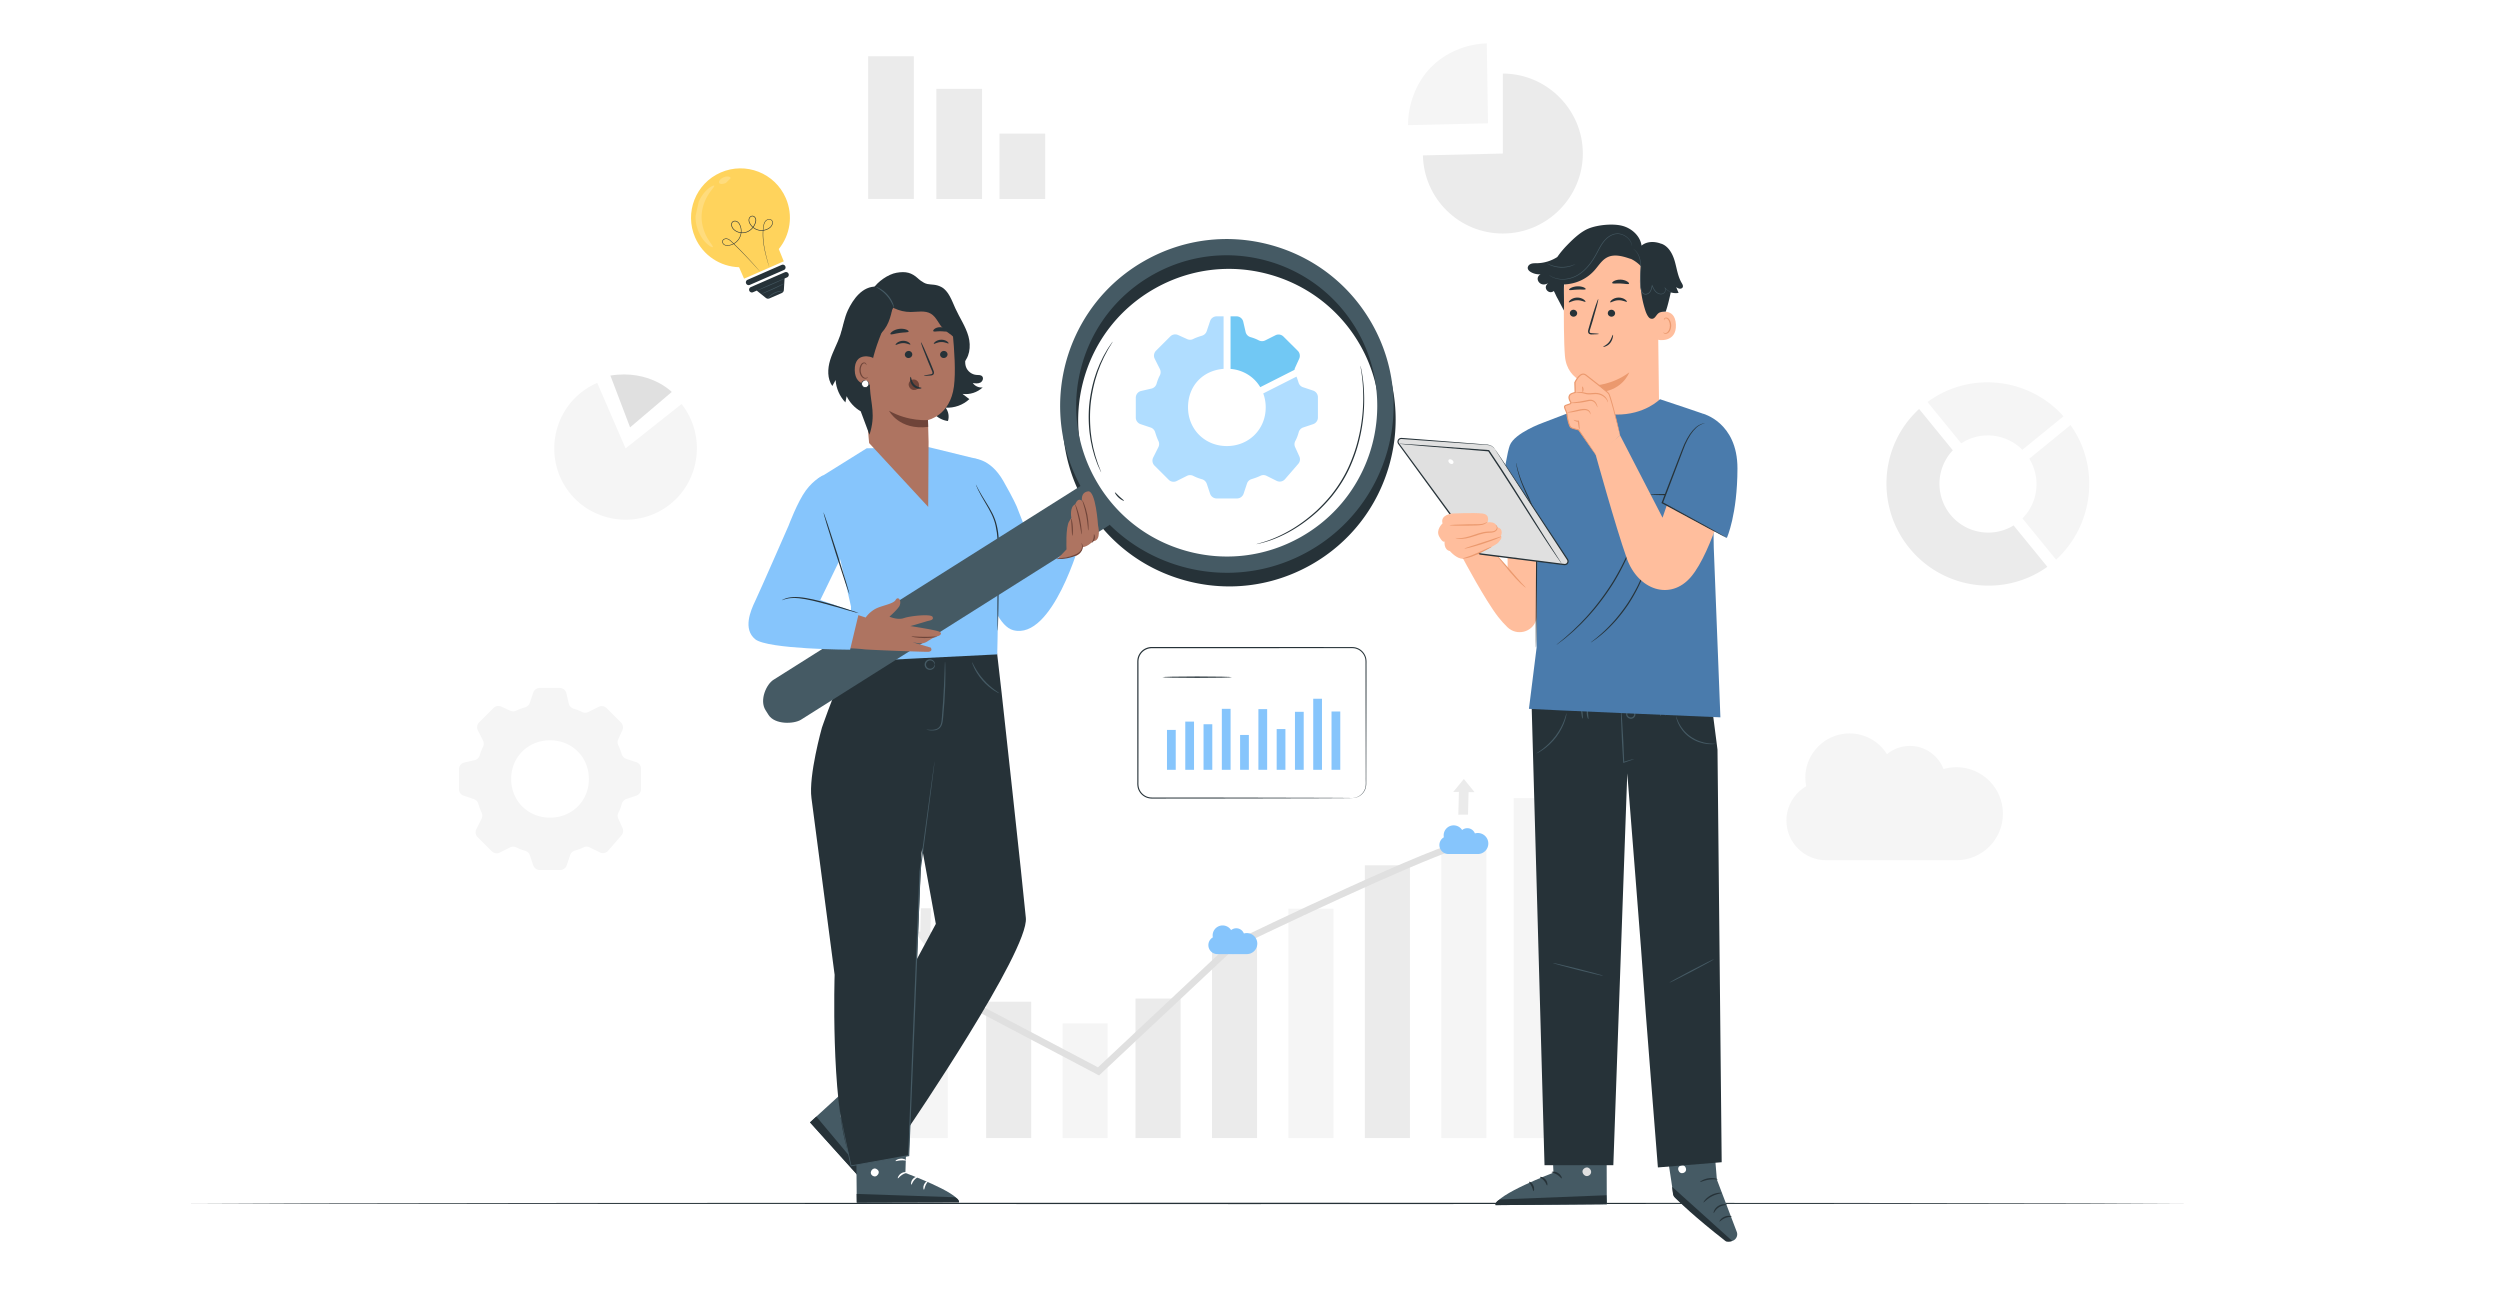 <svg xmlns="http://www.w3.org/2000/svg" viewBox="0 0 1200 628">
	<path fill="#fff" d="M-123.49-3.89h1453.26v635.78H-123.49z"/>
	<path fill="#ebebeb" d="M823.54 546.27h-21.63v-49.85h21.63zm-146.77 0h-21.63V415.34h21.63zm-73.39 0h-21.63v-92.49h21.63z"/>
	<path fill="#f5f5f5" d="M713.47 546.27h-21.63V405.24h21.63zm34.74 0h-21.63v-163.2h21.63zm-108.14 0h-21.63V436.2h21.63z"/>
	<path fill="#ebebeb" d="M494.98 546.27h-21.63v-65.46h21.63z"/>
	<path fill="#f5f5f5" d="M531.67 546.27h-21.63v-55.03h21.63zm-76.75 0h-21.63v-74.74h21.63z"/>
	<path fill="#ebebeb" d="M566.68 546.27h-21.63v-66.96h21.63zm133.31-155.21.29-10.95-2.74.04 5.11-6.24 5.11 6.3-2.84.02-.28 10.8z"/>
	<path fill="#e0e0e0" d="M591.07 452.33c10.35-5 99.42-47.86 113.36-49.28v3.2c-10.01 1.06-71.53 29.44-111.75 48.86l-65.14 61.1-1.01-.53c-27.56-14.54-79.52-41.94-83.13-43.77-4.17-.35 3.75-.46-32.76-.43v-3.2c95.2-.01 33.48.44 33.89.62 1.18.52 70.41 37.05 82.49 43.42l63.65-59.71z"/>
	<path fill="#e0e0e0" d="M586.2 452.41a5.56 5.56 0 0 0 11.12 0 5.56 5.56 0 0 0-11.12 0M438.32 469a5.56 5.56 0 0 0 11.12 0 5.56 5.56 0 0 0-11.12 0"/>
	<path fill="#e0e0e0" d="M433.77 469.21c0-5.57 4.53-10.1 10.1-10.1s10.1 4.53 10.1 10.1-4.53 10.1-10.1 10.1-10.1-4.53-10.1-10.1m.81 0c0 5.12 4.17 9.29 9.29 9.29s9.29-4.17 9.29-9.29-4.17-9.29-9.29-9.29-9.29 4.17-9.29 9.29"/>
	<path fill="#ebebeb" d="m446.87 435.95-.29 11.38 2.84-.04-5.31 6.49-5.31-6.55 2.94-.02.3-11.23zM416.71 27.02h21.93V95.5h-21.93zm32.74 15.65h21.93v52.84h-21.93zm30.31 21.46h21.93v31.38h-21.93zm241.61 9.57V35.31c21.06 0 38.39 17.33 38.39 38.39s-17.33 38.39-38.39 38.39-37.9-16.78-38.38-37.5z"/>
	<path fill="#f5f5f5" d="m714.24 59.2-38.39.87c0-10 3.9-20.48 10.88-27.64 6.97-7.16 16.92-11.33 26.92-11.6l.6 38.38ZM300.28 215.23l26.87-21.3c11.69 14.74 9.17 36.49-5.57 48.17-14.74 11.69-36.49 9.17-48.17-5.57-11.69-14.74-9.17-36.49 5.57-48.17 2.35-1.86 4.93-3.41 7.68-4.6z"/>
	<path fill="#e0e0e0" d="m292.99 180.27 9.45 24.86 20-16.99s-10.59-10.91-29.45-7.87"/>
	<path fill="#f5f5f5" d="M993.85 204.03c14.3 19.97 11.25 47.97-6.93 64.61l-16.15-19.81c7.63-7.63 8.92-19.55 3.3-28.67l19.78-16.14Z"/>
	<path fill="#ebebeb" d="m921.16 196.29 16.19 19.85s-.09.08-.12.14c-.07.06-.13.12-.17.18-.22.23-.44.47-.64.72-.04.03-.06.06-.08.11-.23.27-.45.54-.66.82-.24.3-.45.6-.66.91-.22.31-.43.62-.61.94-.16.25-.31.5-.45.76-.11.19-.22.4-.32.6-.14.24-.26.5-.38.75-.13.28-.26.55-.38.83q-.18.405-.33.81c-.09.23-.18.47-.26.7-.35.97-.63 1.96-.84 2.98-.05.25-.11.5-.15.77-.06.32-.12.65-.16.98-.05.32-.08.65-.1.96-.03.25-.05.51-.06.77-.02.23-.03.47-.03.71-.02.31-.01.63 0 .94 0 .68.04 1.35.11 2.02q.045.51.12 1.02c.02.19.05.39.09.58.03.24.08.5.14.74.28 1.41.7 2.81 1.25 4.16.13.35.29.7.45 1.05.19.42.39.82.61 1.22.15.28.32.57.48.85.08.13.14.26.23.38.3.5.64.99.99 1.47.32.45.66.88 1.02 1.31 7.55 8.96 20.43 10.85 30.09 4.88l16.2 19.86c-20.42 14.65-49.17 11.26-65.71-8.37a49 49 0 0 1-7.17-11.35c-.22-.46-.42-.93-.62-1.41-.19-.47-.38-.96-.57-1.43-.24-.64-.47-1.29-.68-1.95a49 49 0 0 1-1.8-7.29c-.06-.33-.11-.66-.16-.98-.9-6.15-.63-12.43.79-18.46.09-.37.18-.75.28-1.12.09-.37.19-.73.29-1.08.07-.22.12-.44.2-.66a48.5 48.5 0 0 1 5.64-12.24c.41-.64.83-1.26 1.28-1.88.45-.64.91-1.26 1.4-1.86.16-.2.31-.41.49-.6.35-.44.72-.87 1.09-1.3a53 53 0 0 1 3.34-3.45c.06-.06.14-.13.21-.2.05-.04.09-.08.13-.12Z"/>
	<path fill="#f5f5f5" d="m990.47 199.81-19.73 16.09c-7.83-7.9-20.18-9.16-29.36-3.1l-16.18-19.84c20.06-14.82 48.44-11.95 65.27 6.85"/>
	<path fill="#263238" d="M1051.07 577.64c0 .18-307.69.33-453.33.33s-509.48-.15-509.48-.33 363.78-.33 509.48-.33 453.33.15 453.33.33"/>
	<path fill="#ffd35c" d="M377.17 95.05c-5.24-12.01-19.23-17.5-31.24-12.25-12.01 5.24-17.5 19.23-12.25 31.24 3.8 8.7 12.18 13.97 21.07 14.23 1.13 2.58 2.4 5.49 2.4 5.49l19.06-8.32s-1.23-3.13-2.39-5.9c5.43-6.67 7.03-16.06 3.35-24.49"/>
	<path fill="#263238" d="M369.27 128.35s-.04-.09-.1-.28c-.06-.2-.14-.47-.25-.82-.22-.73-.54-1.8-.92-3.18-.38-1.39-.82-3.1-1.2-5.11-.37-2.01-.7-4.33-.67-6.91.02-1.29.1-2.64.37-4.04.15-.69.4-1.41.9-1.98.5-.58 1.29-.92 2.09-.83.4.05.8.24 1.06.56.27.31.42.74.4 1.16-.04.84-.47 1.59-1.05 2.18-1.22 1.13-2.93 1.73-4.66 1.65-1.74-.07-3.47-.91-4.65-2.29-.58-.69-1.09-1.5-1.22-2.45-.16-.93.33-2.05 1.32-2.37.49-.17 1.05-.04 1.44.28.4.31.66.77.76 1.26.19 1-.17 1.96-.59 2.83-.88 1.73-2.47 3.18-4.43 3.68-1.95.5-4.11.01-5.57-1.3-.75-.63-1.27-1.57-1.3-2.57-.01-.49.15-1.03.53-1.38.37-.36.9-.5 1.39-.46s.97.24 1.33.55c.37.31.66.7.88 1.11.43.83.68 1.73.75 2.63.16 1.81-.39 3.63-1.47 4.99a7.2 7.2 0 0 1-4.23 2.58c-.79.16-1.66.19-2.41-.18-.73-.36-1.26-1.21-1.04-2.04.12-.4.42-.72.77-.9s.74-.27 1.13-.25c.78.04 1.44.46 1.98.91 1.06.94 2 1.9 2.92 2.8 3.65 3.62 6.46 6.7 8.38 8.84.96 1.07 1.69 1.92 2.19 2.49.24.28.42.5.56.66.12.15.18.23.18.23s-.07-.07-.2-.21c-.14-.15-.33-.36-.58-.64-.52-.57-1.27-1.39-2.23-2.45-1.94-2.12-4.78-5.17-8.44-8.77-.92-.89-1.88-1.85-2.92-2.77-.53-.43-1.15-.82-1.85-.85-.68-.03-1.45.31-1.65.99-.19.67.27 1.44.92 1.75.67.33 1.48.31 2.25.15 1.55-.3 3.04-1.19 4.07-2.5 1.04-1.3 1.56-3.06 1.41-4.8a6.4 6.4 0 0 0-.73-2.52c-.4-.77-1.1-1.46-1.99-1.51-.43-.03-.87.08-1.17.38-.31.29-.45.73-.44 1.17.03.89.5 1.76 1.2 2.36 1.39 1.24 3.46 1.71 5.31 1.23 1.86-.48 3.4-1.87 4.24-3.53.4-.83.73-1.76.56-2.64-.08-.43-.32-.83-.66-1.1-.33-.27-.78-.37-1.18-.24s-.73.44-.93.82c-.2.37-.25.82-.19 1.24.12.86.6 1.65 1.15 2.31 1.13 1.32 2.79 2.13 4.46 2.2 1.66.08 3.32-.51 4.47-1.57.55-.54.95-1.27.98-2.01.05-.74-.53-1.41-1.24-1.47-.71-.08-1.44.23-1.89.75-.47.53-.71 1.21-.86 1.88-.27 1.36-.36 2.71-.38 3.99-.04 2.56.27 4.88.62 6.88.37 2.01.79 3.71 1.15 5.11.37 1.38.66 2.45.86 3.2.1.36.17.63.23.83.05.19.07.29.07.29Zm7 1.25-16.37 7.15c-.68.3-1.47-.01-1.76-.69-.3-.68.01-1.47.69-1.76l16.37-7.15c.68-.3 1.47.01 1.76.69.3.68-.01 1.47-.69 1.76m.47 1.07-16.37 7.15c-.68.3-.99 1.09-.69 1.76.3.68 1.09.99 1.76.69l1.8-.78 4.36 3.5c.5.4 1.18.49 1.77.23l5.85-2.55c.59-.26.99-.83 1.03-1.47l.34-5.53 1.22-.53c.68-.3.99-1.09.69-1.76-.3-.68-1.09-.99-1.76-.69Z"/>
	<path fill="#fff" d="M335.4 96.79c.87-1.99 1.99-3.61 3.09-4.8s2.14-2 2.93-2.44 1.29-.57 1.4-.41c.27.35-1.13 1.66-2.7 4.11-1.58 2.42-3.24 6.17-3.35 10.49-.09 4.32 1.4 8.15 2.86 10.63 1.46 2.52 2.79 3.89 2.51 4.23-.12.15-.62 0-1.38-.48-.77-.48-1.77-1.32-2.81-2.57-1.04-1.24-2.09-2.91-2.87-4.93a18.5 18.5 0 0 1-1.22-6.95m14.6-15.87c-1.38.59-2.76.74-3.22.07-.22-.33-.13-.83.23-1.35s1.01-1.05 1.84-1.4 1.66-.46 2.28-.37c.63.09 1.05.37 1.14.76" opacity=".2"/>
	<path fill="#455a64" d="M376.12 139.72s-.5.04-1.28.14-1.84.35-2.93.86a10 10 0 0 0-2.53 1.71c-.58.54-.88.92-.92.89-.03-.02.22-.45.78-1.04.55-.59 1.43-1.3 2.55-1.83s2.23-.75 3.03-.8c.81-.05 1.3.03 1.3.06Zm.53-6.02c.03.07-2.9 1.43-6.55 3.02s-6.63 2.83-6.67 2.75c-.03-.07 2.9-1.43 6.55-3.02s6.63-2.83 6.67-2.75m-.17 2.39s-.57.37-1.54.87-2.33 1.16-3.84 1.85c-1.52.69-2.91 1.27-3.92 1.67s-1.65.62-1.67.59c-.02-.04.59-.33 1.59-.78 1.07-.48 2.41-1.09 3.88-1.75 1.47-.67 2.8-1.28 3.87-1.77.99-.45 1.61-.72 1.63-.68"/>
	<path fill="#fff" d="M552.83 310.85h96.19c3.68 0 6.66 2.99 6.66 6.66v58.89c0 3.68-2.99 6.66-6.66 6.66h-96.19c-3.68 0-6.66-2.99-6.66-6.66v-58.89c0-3.68 2.99-6.66 6.66-6.66"/>
	<path fill="#263238" d="M649.02 383.07s.31-.01.9-.1a6.3 6.3 0 0 0 2.47-.9c.99-.59 2.09-1.64 2.72-3.21.7-1.58.4-3.61.45-5.82-.02-8.92-.05-21.81-.09-37.72 0-3.98-.01-8.15-.02-12.5v-3.29c-.03-1.11.07-2.24-.13-3.3-.44-2.13-2.04-4.06-4.2-4.77-1.07-.41-2.22-.35-3.42-.35h-10.97c-4.99 0-10.12 0-15.38.01-21.06 0-44.21.01-68.5.02-1.45.01-2.89.51-4.02 1.42-1.12.91-1.92 2.2-2.22 3.61-.15.7-.15 1.41-.14 2.17v24.17c0 11.46-.01 22.51-.02 33.04-.04 1.32.08 2.56.67 3.69a6.4 6.4 0 0 0 2.5 2.68c1.07.63 2.29.91 3.53.88h3.77c4.99 0 9.83 0 14.51.01 9.36.01 18.08.03 26.05.04 15.91.04 28.8.07 37.72.09 4.44.02 7.89.04 10.25.06q1.74.015 2.67.03c.6 0 .91.03.91.03s-.31.02-.91.03c-.62 0-1.51.02-2.67.03-2.36.01-5.81.03-10.25.06-8.92.02-21.8.05-37.72.09-7.96.01-16.69.02-26.05.04-4.68 0-9.52 0-14.51.01h-3.77c-1.29.04-2.65-.26-3.79-.94a6.9 6.9 0 0 1-2.72-2.9c-.64-1.19-.78-2.64-.73-3.93 0-10.53-.01-21.58-.02-33.04v-24.17c0-.73 0-1.53.16-2.3.33-1.54 1.2-2.94 2.42-3.94s2.8-1.54 4.39-1.55c24.3 0 47.44.02 68.5.02 5.26 0 10.4 0 15.38.01h10.97c1.16 0 2.43-.06 3.58.39 2.32.77 4.04 2.85 4.5 5.14.22 1.17.11 2.29.13 3.4v3.29c0 4.35-.01 8.52-.02 12.5-.04 15.91-.07 28.8-.09 37.72 0 1.11 0 2.16-.01 3.15 0 1-.17 1.94-.5 2.74-.67 1.61-1.81 2.67-2.82 3.25-1.02.6-1.93.79-2.53.85-.6.07-.91.04-.91.04Z"/>
	<path fill="#86c5fc" d="M595.25 352.78h4.2v16.72h-4.2zm-35.1-2.42h4.2v19.15h-4.2zm8.78-3.99h4.2v23.14h-4.2zm8.77 1.27h4.2v21.87h-4.2zm8.78-7.4h4.2v29.27h-4.2zm17.55.14h4.2v29.12h-4.2zm8.77 9.57h4.2v19.56h-4.2zm8.78-8.28h4.2v27.84h-4.2zm8.77-6.27h4.2v34.11h-4.2zm8.78 6.12h4.2v27.98h-4.2z"/>
	<path fill="#263238" d="M591.31 325.04c0 .18-7.46.33-16.66.33s-16.66-.15-16.66-.33 7.46-.33 16.66-.33 16.66.15 16.66.33"/>
	<path fill="#f5f5f5" d="M961.4 390.59c0 12.33-9.99 22.32-22.32 22.32h-62.54c-10.52 0-19.06-8.53-19.06-19.06 0-7.02 3.82-13.14 9.48-16.45-.26-1.33-.41-2.71-.41-4.12 0-5.07 1.77-9.72 4.74-13.37.93-1.15 1.99-2.21 3.14-3.15 3.65-2.95 8.3-4.72 13.36-4.72 7.58 0 14.21 3.98 17.97 9.96 2.99-2.47 6.82-3.96 11-3.96 7.37 0 13.63 4.62 16.12 11.1 1.97-.57 4.05-.89 6.2-.89 12.33 0 22.32 9.99 22.32 22.32Z"/>
	<path fill="#86c5fc" d="M603.5 452.93c0 2.79-2.26 5.04-5.04 5.04h-14.13a4.31 4.31 0 0 1-4.31-4.31c0-1.59.86-2.97 2.14-3.72q-.09-.45-.09-.93c0-1.14.4-2.2 1.07-3.02.21-.26.45-.5.71-.71a4.794 4.794 0 0 1 7.08 1.18c.68-.56 1.54-.89 2.49-.89 1.66 0 3.08 1.04 3.64 2.51a5.038 5.038 0 0 1 6.44 4.84Zm110.89-48.04c0 2.79-2.26 5.04-5.04 5.04h-14.13a4.31 4.31 0 0 1-4.31-4.31c0-1.59.86-2.97 2.14-3.72q-.09-.45-.09-.93c0-1.14.4-2.2 1.07-3.02.21-.26.45-.5.71-.71a4.794 4.794 0 0 1 7.08 1.18c.68-.56 1.54-.89 2.49-.89 1.66 0 3.08 1.04 3.64 2.51a5.038 5.038 0 0 1 6.44 4.84Z"/>
	<path fill="#f5f5f5" d="m305.43 365.85-4.86-1.62a3.27 3.27 0 0 1-2.12-2.16c-.46-1.41-.96-2.97-1.66-4.36-.44-.89-.46-1.93-.04-2.84l1.99-4.36a3.37 3.37 0 0 0-.69-3.74l-6.87-6.85c-1.02-1.02-2.55-1.29-3.84-.64l-4.96 2.49c-.98.48-2.12.46-3.07-.04-1.25-.66-2.53-1.14-3.99-1.56a3.38 3.38 0 0 1-2.31-2.45l-1.14-4.94c-.35-1.52-1.7-2.57-3.26-2.57h-9.49c-1.45 0-2.72.91-3.18 2.28l-1.62 4.84a3.34 3.34 0 0 1-2.16 2.14c-1.41.44-2.97.93-4.36 1.64-.89.46-1.93.46-2.84.04l-4.36-1.97a3.345 3.345 0 0 0-3.74.66l-6.87 6.87c-1 1.02-1.27 2.57-.62 3.84l2.49 4.96c.48.98.46 2.12-.04 3.07-.66 1.25-1.14 2.53-1.56 3.99a3.35 3.35 0 0 1-2.45 2.3l-4.94 1.14c-1.52.35-2.57 1.7-2.57 3.26v9.51c0 1.43.91 2.7 2.28 3.16l4.84 1.62c1.02.33 1.81 1.14 2.14 2.16.44 1.39.91 2.91 1.6 4.3.46.93.46 2.01 0 2.95l-2.51 5a3.36 3.36 0 0 0 .62 3.86l6.81 6.79a3.3 3.3 0 0 0 3.84.62l4.96-2.49a3.33 3.33 0 0 1 3.07.06c1.29.66 2.64 1.16 4.17 1.6 1.06.31 1.89 1.14 2.24 2.18l1.58 4.73a3.35 3.35 0 0 0 3.18 2.28h9.74c1.45 0 2.72-.93 3.18-2.28l1.62-4.86a3.27 3.27 0 0 1 2.16-2.12c1.39-.44 2.91-.93 4.3-1.62.93-.46 2.01-.46 2.95.02l4.84 2.41c1.37.69 3.01.35 4.01-.81l6.37-7.35c.85-.98 1.06-2.37.52-3.55l-2.04-4.49c-.44-.93-.39-2.03.1-2.95.71-1.31 1.2-2.68 1.64-4.26a3.35 3.35 0 0 1 2.18-2.24l4.73-1.58a3.35 3.35 0 0 0 2.28-3.16V369c0-1.43-.93-2.72-2.28-3.18Zm-41.42 26.62c-10.59 0-18.65-8.06-18.65-18.56s8.06-18.56 18.65-18.56 18.65 8.04 18.65 18.56-8.08 18.56-18.65 18.56"/>
	<path fill="#b0ddff" d="m630.32 187.49-4.86-1.62a3.28 3.28 0 0 1-2.12-2.15c-.31-.95-.63-1.96-1.03-2.94l-15.96 8.07c.77 2.06 1.19 4.32 1.19 6.7 0 10.51-8.08 18.56-18.65 18.56s-18.64-8.05-18.64-18.56 7.26-17.75 17.07-18.5v-25.21h-3.31c-1.45 0-2.72.92-3.17 2.29l-1.62 4.83a3.39 3.39 0 0 1-2.16 2.14c-1.42.44-2.97.94-4.36 1.64-.9.46-1.94.46-2.85.04l-4.36-1.97a3.33 3.33 0 0 0-3.74.67l-6.87 6.87c-1 1.02-1.27 2.57-.62 3.84l2.49 4.96c.48.98.46 2.12-.04 3.08-.67 1.24-1.15 2.53-1.56 3.98a3.35 3.35 0 0 1-2.45 2.31l-4.94 1.14a3.33 3.33 0 0 0-2.58 3.26v9.51c0 1.43.92 2.7 2.29 3.16l4.83 1.62c1.02.33 1.81 1.14 2.14 2.16.44 1.39.92 2.9 1.6 4.29.46.94.46 2.02 0 2.95l-2.51 5.01c-.64 1.28-.39 2.84.62 3.86l6.81 6.79a3.3 3.3 0 0 0 3.84.62l4.97-2.49a3.33 3.33 0 0 1 3.07.06c1.29.67 2.64 1.17 4.17 1.6 1.06.31 1.89 1.14 2.25 2.18l1.58 4.74a3.34 3.34 0 0 0 3.17 2.28h9.74c1.45 0 2.72-.93 3.18-2.28l1.62-4.86a3.27 3.27 0 0 1 2.16-2.12c1.39-.44 2.9-.94 4.3-1.62.93-.46 2.01-.46 2.94.02l4.84 2.41c1.37.68 3.01.35 4.01-.81l6.37-7.35a3.3 3.3 0 0 0 .52-3.55l-2.03-4.49c-.44-.93-.4-2.03.1-2.95.71-1.3 1.21-2.67 1.64-4.25a3.35 3.35 0 0 1 2.18-2.24l4.74-1.58a3.36 3.36 0 0 0 2.28-3.16v-9.76c0-1.43-.93-2.72-2.28-3.18"/>
	<path fill="#71c8f4" d="m623.63 172.15-1.99 4.36c-.15.32-.24.66-.28 1.01l-16.44 8.32c-2.92-4.92-8.08-8.24-14.26-8.77v-25.23h2.84a3.33 3.33 0 0 1 3.26 2.58l1.14 4.94c.27 1.16 1.15 2.1 2.31 2.45 1.45.41 2.74.89 3.98 1.56.96.49 2.1.52 3.08.04l4.96-2.49c1.29-.65 2.82-.38 3.84.64l6.88 6.85c.97.98 1.24 2.47.68 3.74"/>
	<path fill="#ffbe9d" d="m719.13 267.43 4.52 5.65v-9.71h14.22s1.58 22.25 1.24 26.99c-.12 1.66-.85 4.4-1.74 7.26-1.86 5.93-9.33 7.78-13.79 3.45-1.5-1.45-3.02-3.11-4.45-4.95-6.32-8.13-16.83-27.93-16.83-27.93l10.96-6.62 5.87 5.87Z"/>
	<path fill="#eb996e" d="M718.23 266.38c-.07.06.66.99 1.86 2.48s2.86 3.54 4.76 5.75c1.9 2.22 3.7 4.17 5.09 5.49 1.38 1.33 2.36 2.03 2.42 1.96.06-.08-.79-.88-2.08-2.29-1.3-1.4-3.02-3.39-4.92-5.6-3.76-4.45-6.97-7.95-7.13-7.8Z"/>
	<path fill="#ffbe9d" d="m795.68 140.49.64 51.67c.11 8.79-1.53 21.72-15.43 21.26-12.03-1.31-15.22-12.7-15.32-20.9-.04-3.89-.09-7.13-.12-7.53 0 0-13.17-1.07-14.28-14.08-.54-6.29-.59-19.32-.5-31.12.1-12.67 9.92-23.13 22.55-24.05l1.26-.09c13.6-.2 21.37 11.24 21.19 24.85Z"/>
	<path fill="#eb996e" d="M765.46 184.99s8.24-.12 16.59-6.25c0 0-3.44 9.81-16.52 9.59z"/>
	<path fill="#263238" d="M772.92 145.12c.26.26 1.76-.95 3.94-1 2.18-.09 3.81 1.01 4.04.73.11-.13-.16-.61-.87-1.1-.7-.5-1.88-.97-3.24-.92s-2.48.59-3.13 1.14c-.66.55-.87 1.04-.74 1.16Zm-1.2 5.26c.04.93.85 1.67 1.83 1.65.97-.02 1.73-.79 1.7-1.72s-.85-1.67-1.82-1.65-1.73.79-1.7 1.72Zm-4.26 9.9c0-.11-1.26-.24-3.29-.35-.51-.02-1.01-.08-1.12-.42-.15-.36.03-.93.23-1.54l1.23-4c1.69-5.69 2.88-10.36 2.65-10.42-.23-.07-1.79 4.49-3.48 10.19-.41 1.4-.79 2.74-1.16 4.02-.15.59-.43 1.28-.12 2.02.17.37.56.62.89.69.34.08.62.06.88.06 2.04-.04 3.29-.12 3.29-.24Zm6.39-24.43c.21.48 1.96.12 4.04.23 2.09.06 3.81.57 4.05.1.11-.22-.22-.67-.93-1.1-.7-.43-1.81-.81-3.06-.86s-2.38.24-3.11.61c-.74.37-1.09.79-1 1.02Zm-20.7 3.26c.23.39 1.93-.04 3.99-.11 2.06-.1 3.77.2 3.99-.21.1-.2-.24-.55-.96-.86-.71-.31-1.81-.55-3.05-.5s-2.33.38-3.03.75c-.71.37-1.04.75-.94.94Z"/>
	<path fill="#ffbe9d" d="M795.32 150.21c.22-.11 8.75-3.3 9.12 5.62s-8.67 7.45-8.69 7.19c-.03-.26-.43-12.82-.43-12.82Z"/>
	<path fill="#eb996e" d="M798.33 159.54s.16.1.43.21c.26.11.7.17 1.16-.02.93-.38 1.66-1.91 1.64-3.52-.01-.81-.21-1.58-.53-2.21-.3-.64-.74-1.08-1.22-1.15-.48-.09-.8.21-.9.46-.11.25-.05.43-.09.45-.02.02-.2-.14-.14-.51.03-.18.13-.39.33-.57.21-.18.52-.28.85-.26.69.02 1.34.63 1.68 1.32.38.69.63 1.55.64 2.46.02 1.8-.84 3.52-2.11 3.95-.62.19-1.15.02-1.43-.18-.29-.21-.34-.41-.31-.42Z"/>
	<path fill="#263238" d="M769.56 166.46c-.1-.23 1.65-.75 2.88-2.39.61-.81.97-1.69 1.23-2.33.26-.65.46-1.05.55-1.02s.07.47-.07 1.17c-.15.7-.45 1.69-1.15 2.61-.69.93-1.6 1.48-2.28 1.74-.68.28-1.14.29-1.17.22Zm-36.16-38.35c.14-.52.52-.95.99-1.23 1.02-.6 2.19-.52 3.33-.54 3.45-.06 6.88-1.11 9.78-2.97 1.36-1.96 2.89-3.8 4.55-5.52 3.94-4.07 7.19-6.83 10.54-8.18 4.34-1.75 11.6-2.46 16.13-1.27s8.59 4.86 9.22 9.5c2.54-2.15 6.35-2.13 9.44-.89l.08-.03c3.44 1.23 5.4 4.86 6.41 8.38 1.02 3.51 1.45 7.27 3.31 10.41.39.66.85 1.45.51 2.13-.26.53-.94.75-1.52.66s-1.1-.41-1.6-.73c.38.92.77 1.84 1.15 2.76-1.25.22-2.54.12-3.75-.25-.73 3.28-1.6 7.03-2.45 9.26-1.44 0-2.76.1-3.64.9-1.21 1.08-1.75 3.12-3.75 2.35-1.02-.39-1.95-2.53-2.29-3.57a50.8 50.8 0 0 1-2.2-21.49 16.5 16.5 0 0 0-5.04-3.64l.15.14c-3.64-1.26-7.75-2.5-11.2-.8-2.68 1.32-4.25 4.1-6.25 6.32-3.79 4.2-8.9 6.48-14.56 6.72-.19 3.66.12 8.84-.08 12.5l-3.08-5.87v.03c-.25-.43-.46-.86-.67-1.3l-.07-.13v-.02c-.32-.7-.63-1.39-1.03-2.08-.01.01-.02.02-.04.03-1.98 1.75-4.91-.93-3.34-3.06.31-.42.68-.8 1.11-1.11-.91.85-2.26 1.26-3.45.89s-2.11-1.57-2.01-2.81c.07-.85.68-1.6 1.44-1.94a8.25 8.25 0 0 1-4.64-1.02c-.92-.52-1.82-1.38-1.5-2.53Z"/>
	<path fill="#455a64" d="M783.85 119.39s.55.34 1.31 1.19c.75.85 1.6 2.32 2 4.32.2 1 .33 2.11.33 3.31s-.09 2.48-.18 3.83-.18 2.78-.1 4.27c.04.74.13 1.5.29 2.25.16.74.36 1.55.92 2.18.45.52 1.19.75 1.84.62a2.94 2.94 0 0 0 1.65-.93c.84-.98 1.05-2.22 1.25-3.31l-.27.03c.45.98.9 1.95 1.58 2.73.67.78 1.59 1.29 2.53 1.38.47.04.94-.03 1.34-.24.41-.2.71-.54.91-.9.19-.37.3-.77.28-1.15a1.57 1.57 0 0 0-.42-1.01l-.14.12c1 1.14 2.06 1.76 2.8 2.1.37.17.67.27.87.34.2.06.31.08.31.08s-.1-.05-.29-.12c-.19-.08-.48-.2-.84-.38-.71-.36-1.74-.99-2.7-2.13l-.14.12c.44.46.46 1.28.09 1.93-.19.32-.46.63-.82.79-.36.18-.79.24-1.22.2-.86-.09-1.73-.57-2.35-1.31-.64-.74-1.08-1.68-1.52-2.67l-.19-.42-.09.45c-.21 1.09-.43 2.28-1.19 3.16-.38.42-.91.74-1.48.83-.57.11-1.17-.08-1.56-.52-.49-.55-.69-1.31-.85-2.04-.16-.74-.25-1.48-.29-2.2-.09-1.46 0-2.88.08-4.23s.17-2.64.15-3.85c-.01-1.21-.15-2.34-.37-3.35-.43-2.03-1.33-3.52-2.12-4.35-.8-.84-1.39-1.11-1.39-1.11Zm-40.26 12.66s.03.03.1.09c.09.06.19.14.33.24.14.11.32.23.55.35.22.13.48.29.79.42 1.21.57 3.15 1.14 5.57 1 2.4-.13 5.28-.99 7.85-2.9 2.6-1.87 4.88-4.62 6.75-7.78.95-1.58 1.72-3.19 2.57-4.68.84-1.49 1.78-2.87 2.91-3.96 1.12-1.09 2.41-1.9 3.75-2.28.67-.2 1.34-.24 1.98-.23.64.03 1.25.16 1.81.35 1.12.38 2.03 1 2.71 1.63a7.5 7.5 0 0 1 1.47 1.9c.59 1.2.62 1.96.67 1.95 0 0 0-.05-.01-.14-.02-.11-.04-.24-.06-.4-.06-.35-.21-.85-.49-1.47a7.2 7.2 0 0 0-1.46-1.97 7.65 7.65 0 0 0-2.76-1.71c-.58-.2-1.2-.34-1.87-.38-.66-.02-1.37.02-2.06.22-1.39.37-2.73 1.2-3.88 2.32-1.16 1.11-2.12 2.51-2.97 4.02-.86 1.5-1.63 3.11-2.57 4.67-1.85 3.13-4.1 5.85-6.65 7.7-2.52 1.9-5.34 2.75-7.7 2.91-2.38.17-4.3-.36-5.51-.9-1.22-.54-1.8-1.03-1.82-.99Z"/>
	<path fill="#455a64" d="M742.41 126.34s.16.13.47.32c.31.2.78.44 1.38.7s1.34.51 2.19.72c.85.19 1.79.33 2.8.37 1 .03 1.96-.05 2.82-.19.85-.15 1.61-.35 2.23-.58.62-.22 1.1-.43 1.42-.61.32-.17.5-.28.49-.29-.02-.05-.74.32-1.98.7-.62.2-1.37.37-2.21.5-.84.12-1.78.19-2.76.16-.98-.04-1.91-.17-2.75-.34-.83-.19-1.57-.41-2.17-.64-1.21-.46-1.9-.88-1.93-.83Z"/>
	<path fill="#263238" d="M753.05 145.12c.26.26 1.76-.95 3.94-1 2.18-.09 3.81 1.01 4.04.73.11-.12-.16-.61-.87-1.1-.7-.5-1.88-.97-3.24-.92s-2.48.59-3.13 1.14c-.66.55-.87 1.04-.74 1.16Zm.46 5.26c.04.93.85 1.67 1.83 1.65.97-.02 1.73-.79 1.7-1.72s-.85-1.67-1.82-1.65-1.73.79-1.7 1.72Z"/>
	<path fill="#455a64" d="m821.4 533.7 2.7 32.49 9.54 25.08c.69 1.81-.3 3.82-2.15 4.38a3.29 3.29 0 0 1-3.01-.55c-5.45-4.22-25.1-19.73-25.32-21.75-.28-2.62-5.29-34.56-5.29-34.56l23.53-5.1Z"/>
	<path fill="#263238" d="m831.49 595.66-28.87-26 .28 2.41c.19 1.32.22 2.03 1.08 2.85 2.32 2.2 9.08 8.94 24.19 20.74.88.69 2.26.35 3.32 0"/>
	<path fill="#fff" d="M808.31 559.53c.87.48 1.27 1.68.83 2.57s-1.66 1.3-2.54.84-1.4-1.89-.86-2.72c.54-.84 1.99-1.24 2.74-.59"/>
	<path fill="#263238" d="M822.58 582.28c.19.07.74-1.71 2.57-2.82 1.8-1.17 3.64-.91 3.66-1.11.02-.08-.42-.29-1.19-.32-.76-.03-1.85.19-2.85.82s-1.67 1.52-1.97 2.22c-.31.71-.31 1.19-.22 1.21m2.77 4.1c.17.12 1.1-1.04 2.72-1.7 1.61-.69 3.09-.54 3.12-.74.08-.18-1.56-.7-3.4.08-1.85.76-2.63 2.29-2.45 2.36Zm-7.66-9.21c.17.14 1.59-1.66 4.03-2.91 2.42-1.28 4.71-1.41 4.69-1.63.03-.18-2.42-.37-5.02 1-2.61 1.34-3.86 3.47-3.7 3.54m-1.64-9.81c.11.19 1.82-.75 4.14-1.08 2.32-.36 4.23.03 4.28-.18.07-.17-1.89-.92-4.38-.53-2.49.36-4.15 1.65-4.03 1.79Zm-1.04-9.51c.12.18 1.81-1.1 4.28-1.24 2.47-.2 4.32.82 4.41.62.05-.07-.35-.44-1.14-.8-.79-.35-1.99-.63-3.32-.54-1.33.1-2.48.55-3.21 1.01-.74.46-1.08.88-1.02.95m4.03-3.05s.07-.45-.09-1.23a8.7 8.7 0 0 0-1.32-3.11c-.41-.56-.86-1.3-1.81-1.63-.47-.17-1.13-.01-1.47.46-.34.46-.4 1-.36 1.52.25 2.05 2.23 3.86 4.58 3.91 2.35 0 4.32-1.54 5.05-3.42.15-.48.23-1.06-.08-1.58-.31-.53-.99-.68-1.44-.55-.95.25-1.5.87-2.02 1.34a9.8 9.8 0 0 0-1.95 2.75c-.33.72-.42 1.16-.38 1.17.12.07.65-1.68 2.67-3.56.51-.44 1.1-.98 1.79-1.12.33-.07.64.03.79.29.15.25.13.66 0 1.04-.62 1.54-2.42 2.95-4.41 2.91-1.98-.02-3.71-1.61-3.93-3.26-.05-.4.02-.81.2-1.07.19-.26.5-.35.81-.26.66.19 1.15.82 1.56 1.35 1.62 2.24 1.67 4.09 1.81 4.05"/>
	<path fill="#455a64" d="m744.46 535.38 1.2 27.51s-27.56 10.46-27.83 15.57l53.43-.42-.12-42.95-26.68.28Z"/>
	<path fill="#e0e0e0" d="M762.17 560.45c1.04.27 1.76 1.43 1.53 2.48s-1.4 1.79-2.44 1.54c-1.04-.26-1.95-1.62-1.6-2.63s1.77-1.81 2.72-1.32"/>
	<path fill="#263238" d="m771.26 578.05-.18-4.33-51.16 2.02s-2.37 1.05-2.09 2.73zm-26.46-15.42c.01.26 1.32.37 2.61 1.2 1.31.8 1.98 1.92 2.22 1.81.24-.05-.16-1.61-1.74-2.59-1.57-.99-3.15-.67-3.09-.43Zm-5.59 2.36c-.06.25 1.08.69 1.97 1.78.93 1.07 1.16 2.26 1.42 2.25.25.04.41-1.49-.72-2.83-1.13-1.35-2.66-1.45-2.67-1.2m-3.13 6.73c.24.05.59-1.25-.09-2.68-.67-1.43-1.91-1.98-2.01-1.76-.15.22.65.98 1.19 2.15.57 1.16.65 2.26.91 2.29m9.14-15.39c.11.24 1.31-.13 2.78-.04 1.48.06 2.63.54 2.76.32.15-.19-.98-1.15-2.72-1.23-1.74-.09-2.96.75-2.83.95Z"/>
	<path fill="#263238" d="M735.16 337.84c.03 1.59 6.21 221.47 6.21 221.47h33.03l6.69-188.09s7.81 98.34 7.81 100.47 6.89 88.68 6.89 88.68l30.62-2.5-2.01-198.03-3.74-29.03z"/>
	<path fill="#455a64" d="M784.52 364.26s-.46.24-1.34.56-2.15.76-3.73 1.3l-.3.1-.02-.31c-.18-2.65-.39-6.18-.59-10.06-.21-4.2-.36-8.01-.44-10.77-.04-1.38-.06-2.49-.06-3.27 0-.77.02-1.2.07-1.2.04 0 .11.42.19 1.19s.17 1.88.27 3.26c.2 2.75.42 6.55.63 10.76.19 3.88.34 7.42.42 10.07l-.32-.21c1.6-.48 2.89-.86 3.8-1.1.9-.25 1.41-.36 1.43-.32Zm-2.51-22.87s.11-.18.44-.29.88-.14 1.46.13c.57.24 1.2.93 1.11 1.81-.07.83-.7 1.73-1.76 1.95-1.06.18-2.01-.39-2.43-1.1-.47-.74-.3-1.59.03-2.09.33-.52.77-.8 1.09-.91.32-.12.52-.1.53-.06.05.09-.74.25-1.21 1.18-.22.44-.29 1.07.08 1.59.34.52 1.08.92 1.79.79.7-.13 1.22-.8 1.29-1.39.09-.61-.29-1.12-.73-1.37-.93-.53-1.65-.13-1.67-.22Zm15.16 2.26c-.18.02-.43-.94-.56-2.13s-.09-2.17.09-2.19.43.94.56 2.13.09 2.17-.09 2.19m2.29-.22c-.18 0-.33-1.01-.34-2.27 0-1.25.13-2.27.32-2.27.18 0 .33 1.01.34 2.27 0 1.25-.13 2.27-.32 2.27m-39.81 1.51c-.18.02-.46-1.12-.62-2.55s-.15-2.6.03-2.62.46 1.12.62 2.55.15 2.6-.03 2.62m2.78.21c-.16.06-.74-1.11-.81-2.67-.07-1.57.41-2.78.58-2.73.18.04 0 1.24.08 2.7.06 1.46.33 2.64.15 2.7m-10.45-2.93s0 .35-.11.97c-.1.62-.32 1.5-.66 2.58-.68 2.15-2 5.03-4.09 7.84-2.1 2.8-4.54 4.93-6.45 6.24-.95.66-1.76 1.15-2.34 1.44-.58.3-.91.45-.93.42-.05-.08 1.2-.79 3.02-2.17s4.16-3.5 6.23-6.25c2.05-2.75 3.4-5.55 4.17-7.64.78-2.09 1.07-3.44 1.17-3.42Zm71.41 14.81s-.35.1-1 .16c-.65.05-1.6.06-2.77-.05-2.32-.22-5.55-1.09-8.46-3.13s-4.74-4.72-5.64-6.76c-.46-1.02-.73-1.89-.86-2.5-.14-.61-.17-.95-.14-.96.1-.03.39 1.32 1.38 3.29.98 1.95 2.8 4.51 5.61 6.48s5.91 2.88 8.16 3.19c2.27.32 3.71.18 3.71.29Zm-53.8 111.35c-.04.15-5.52-1.11-12.22-2.81-6.71-1.7-12.12-3.2-12.07-3.35.04-.15 5.51 1.11 12.23 2.81 6.71 1.7 12.11 3.2 12.07 3.35Zm53.21-8c.08.13-4.69 2.78-10.64 5.91-5.96 3.13-10.85 5.56-10.92 5.42-.08-.13 4.68-2.78 10.64-5.91 5.95-3.13 10.84-5.56 10.92-5.42"/>
	<path fill="#ffbe9d" d="m751.58 199.07 15-5.88 27.64-1.57 12.98 4.94-17.8 9.89-15.34-.57z"/>
	<path fill="#4a7bac" d="M733.89 340.24c1.36.23 91.9 4.08 91.9 4.08l-3.18-81.41-.26-15.99-5.14-48.42s-13.53-4.65-20.44-6.88c0 0-7.27 7.57-21.09 7.37-13.51-.2-16.33-3.25-16.33-3.25l-18.89 7.24s-13.43 4.82-15.74 10.76c-2.25 5.78-6.37 38.82-6.37 38.82h19.58l-.37 58.36z"/>
	<path fill="none" d="m790.81 231.58 2.81 20.53 13.58 6.06 10.04-8.55v-19.06z" opacity=".2"/>
	<path fill="#263238" d="M816.89 237.41c0 .17-5.64.31-12.61.31s-12.61-.14-12.61-.31 5.64-.31 12.61-.31 12.61.14 12.61.31m-89.11-15.18s.06.18.14.54c.09.4.21.92.36 1.57.34 1.37.89 3.35 1.8 5.78.9 2.43 2.18 5.28 3.73 8.49 1.47 3.27 2.81 7.02 4.2 11.09v.04l.01.05c-.03 4.88-.07 10.22-.11 15.79-.13 12.45-.25 23.72-.34 31.94-.07 4.04-.13 7.33-.17 9.68-.03 1.1-.06 1.97-.08 2.63-.02.6-.05.92-.07.92s-.04-.32-.05-.92c0-.66-.02-1.53-.03-2.63 0-2.35-.01-5.64-.02-9.68.04-8.23.1-19.49.17-31.94.05-5.57.1-10.91.14-15.79v.09c-1.35-4.06-2.66-7.83-4.09-11.07-1.52-3.21-2.77-6.11-3.63-8.57a46 46 0 0 1-1.66-5.85c-.13-.69-.23-1.23-.28-1.6-.05-.36-.07-.55-.05-.56Zm96-9.53s.03.62-.02 1.74c-.05 1.22-.1 2.81-.18 4.73-.16 4.09-.38 9.56-.62 15.59-.27 6.04-.52 11.5-.71 15.59l-.27 4.72c-.08 1.11-.14 1.73-.18 1.73s-.06-.62-.05-1.74c.02-1.22.05-2.81.09-4.73.1-3.99.28-9.51.53-15.6s.53-11.6.79-15.59c.13-1.99.25-3.61.36-4.72s.21-1.73.25-1.72Z"/>
	<path fill="none" d="M727.83 225.19c-.44 8.93 2.93 17.59 8.89 24.25-1.84-8.4-6.44-16.22-8.89-24.25m39.77 80.59c4.23-.36 8.05-2.87 10.87-6.05s5.37-6.78 7.3-10.57c2.62-5.15 3.93-10.75 4.28-16.61-5.28 14.14-13.01 25.33-22.44 33.23Z" opacity=".3"/>
	<path fill="#263238" d="M791.71 266.39s0 .18-.07.52l-.33 1.47c-.14.64-.34 1.42-.61 2.3-.26.89-.54 1.91-.95 3.01-.73 2.22-1.81 4.8-3.12 7.6a81 81 0 0 1-4.98 8.75c-1.99 2.97-4.1 5.65-6.14 7.98-2.08 2.29-4.05 4.27-5.84 5.79-.86.79-1.7 1.44-2.43 2.01-.72.59-1.37 1.06-1.91 1.43-.49.34-.9.62-1.24.85-.29.19-.44.28-.46.26q-.015-.03.39-.36c.32-.26.71-.56 1.18-.93.52-.39 1.14-.89 1.84-1.5.7-.6 1.52-1.26 2.36-2.07 1.74-1.55 3.66-3.54 5.71-5.84 2-2.33 4.08-5 6.06-7.95 1.95-2.96 3.6-5.92 4.98-8.66 1.33-2.77 2.44-5.31 3.22-7.51.43-1.08.74-2.09 1.03-2.97.3-.87.53-1.64.7-2.27l.43-1.44c.11-.33.17-.5.19-.49Zm-2.61-25.48s-.02.29-.11.83c-.1.6-.24 1.38-.42 2.36-.18 1.03-.42 2.28-.79 3.72-.36 1.44-.7 3.09-1.26 4.87-.26.9-.54 1.83-.83 2.81s-.67 1.97-1.02 3c-.68 2.09-1.59 4.25-2.52 6.54-1.96 4.53-4.39 9.39-7.34 14.27-3 4.85-6.23 9.23-9.36 13.03-1.62 1.86-3.13 3.66-4.68 5.22-.76.79-1.47 1.57-2.21 2.28-.74.7-1.45 1.37-2.12 2.02-1.33 1.31-2.65 2.37-3.76 3.34-1.11.98-2.12 1.77-2.95 2.39-.8.6-1.43 1.08-1.92 1.45-.44.33-.68.49-.69.47s.2-.21.62-.57c.47-.39 1.08-.9 1.84-1.53.81-.65 1.79-1.46 2.88-2.46 1.09-.99 2.39-2.07 3.69-3.4.67-.65 1.36-1.33 2.09-2.04.72-.71 1.42-1.5 2.18-2.29 1.53-1.56 3.02-3.36 4.61-5.23 3.1-3.81 6.3-8.17 9.28-12.99 2.94-4.85 5.37-9.68 7.35-14.17.93-2.27 1.86-4.42 2.56-6.49.36-1.03.75-2.01 1.05-2.98s.59-1.9.86-2.79c.59-1.77.96-3.41 1.34-4.83.4-1.42.67-2.67.88-3.69.22-.97.39-1.75.52-2.34.13-.53.2-.81.22-.81Z"/>
	<path fill="#e0e0e0" d="M717.56 215.58c5.58 8.48 28.18 42.84 34.86 53 .74 1.12-.18 2.59-1.51 2.42l-40.14-5.05c-.43-.05-.82-.28-1.07-.63l-38.34-52.37c-.79-1.08.05-2.59 1.38-2.5l41.31 3.06c1.43.11 2.73.87 3.52 2.07Z"/>
	<path fill="#263238" d="M717.56 215.58s-.08-.18-.32-.48-.64-.72-1.3-1.09c-.64-.4-1.6-.61-2.67-.65-1.09-.09-2.33-.19-3.74-.31-5.66-.44-13.78-1.08-23.81-1.87-2.51-.19-5.15-.39-7.89-.61-1.37-.1-2.77-.21-4.2-.32-.37-.02-.68-.07-1.11-.07-.42 0-.84.19-1.16.48-.64.56-.81 1.63-.3 2.36l11.16 15.31c7.87 10.76 16.52 22.59 25.6 35.01.58.79 1.1 1.53 1.73 2.34.2.21.44.38.71.48.28.11.56.12.78.15l1.42.18c1.88.24 3.76.47 5.62.71q5.58.705 10.98 1.38c7.2.9 14.14 1.77 20.76 2.59.43.05.79.11 1.27.14.49 0 .99-.2 1.33-.55.35-.35.54-.83.55-1.32.02-.48-.26-1-.48-1.29-.89-1.36-1.78-2.69-2.65-4.01-1.74-2.64-3.43-5.19-5.06-7.67-3.27-4.94-6.31-9.55-9.1-13.76-5.57-8.38-10.07-15.17-13.21-19.9-1.56-2.32-2.77-4.13-3.62-5.39-.41-.59-.72-1.05-.96-1.39-.22-.31-.34-.47-.34-.46 0 0 .09.18.29.5.22.35.52.82.9 1.43.82 1.28 2 3.11 3.52 5.46 3.1 4.75 7.54 11.58 13.03 20.01 2.76 4.22 5.78 8.84 9.03 13.8 1.62 2.48 3.3 5.05 5.04 7.69.87 1.32 1.74 2.66 2.63 4.02.26.36.37.6.38.95 0 .33-.14.66-.38.89-.23.24-.56.37-.89.37-.34-.02-.8-.1-1.2-.14-6.62-.84-13.56-1.72-20.76-2.63-3.6-.45-7.26-.92-10.98-1.39-1.86-.23-3.73-.47-5.62-.71l-1.42-.18c-.25-.03-.46-.05-.62-.11-.18-.07-.33-.18-.46-.31l-1.68-2.28c-9.1-12.41-17.76-24.23-25.65-34.98-3.94-5.37-7.69-10.47-11.19-15.25-.36-.51-.24-1.25.21-1.66.22-.2.51-.33.81-.34.3 0 .7.04 1.04.06q2.145.15 4.2.3c2.74.2 5.38.38 7.89.56 10.04.7 18.17 1.26 23.83 1.66 1.4.09 2.65.17 3.74.25 1.09.02 1.98.2 2.62.57 1.29.72 1.64 1.51 1.68 1.46Z"/>
	<path fill="#263238" d="M671.34 212.96s.29.06.84.13c.61.06 1.42.14 2.44.25 2.19.19 5.26.47 9.07.81 7.78.64 18.56 1.52 30.85 2.52l-.25-.14c1.93 2.87 3.92 5.85 5.92 8.93 8.14 12.51 15.25 24.02 20.62 32.2 2.67 4.1 4.89 7.38 6.44 9.64.76 1.08 1.36 1.94 1.81 2.58.42.59.65.89.67.87s-.17-.34-.56-.95c-.42-.66-.99-1.54-1.71-2.65-1.51-2.36-3.64-5.68-6.25-9.75-5.27-8.24-12.31-19.78-20.46-32.31-2-3.08-4-6.06-5.94-8.93l-.09-.13h-.16c-12.3-.92-23.08-1.72-30.87-2.3-3.82-.26-6.89-.46-9.09-.61-1.02-.06-1.83-.1-2.44-.13-.56-.02-.85-.03-.85 0Z"/>
	<path fill="#fff" d="M696.23 220.44h-.02zm-.99.6c.1-.48.55-.68.99-.6.48.14.72.25 1.08.61s.52.98.2 1.38c-.4.5-1.23.31-1.71-.1-.37-.32-.66-.8-.56-1.28Z"/>
	<path fill="#ffbe9d" d="M713.99 250.75s1.58-3.78-2.44-4.26c-4.02-.49-14.58 0-14.58 0s-5.77.61-4.55 4.75c0 0-3.41 3.05-1.58 6.34s2.56 2.31 2.56 2.31-.49 4.02 2.56 4.63c0 0 3.3 3.9 6.34 3.66s15.95-6.46 16.81-7.68 2.07-1.91 1.34-3.27c0 0 1.58-3.57-1.83-4.11 0 0-.24-2.98-4.63-2.37"/>
	<path fill="#eb996e" d="M695.67 252.11c0 .09 1.04.16 2.72.2 1.68.03 3.99.04 6.55 0 2.55-.08 4.87.01 6.58-.39 1.73-.4 2.41-1.42 2.33-1.44-.07-.09-.8.73-2.43.98-1.6.27-3.94.1-6.49.19-2.56.04-4.87.11-6.55.2-1.67.09-2.71.19-2.71.28Zm2.88 6.09s.29.18.87.3c.58.13 1.45.22 2.51.16s2.32-.29 3.66-.66c1.35-.37 2.78-.89 4.3-1.36 1.51-.47 2.98-.8 4.32-.89 1.32-.06 2.74-.02 3.68-.74.47-.33.79-.79.88-1.25s0-.86-.15-1.14c-.32-.58-.75-.61-.74-.58-.03.05.31.17.5.69.21.49.1 1.4-.75 1.9-.82.56-2.04.5-3.45.52-1.42.06-2.95.39-4.49.87-1.5.49-2.93.96-4.27 1.4-1.31.4-2.51.67-3.53.79-2.05.25-3.32-.1-3.34.01Zm4.32 5.16c.02.09 1.06-.11 2.71-.53s3.91-1.06 6.38-1.87 4.68-1.63 6.25-2.27c1.58-.64 2.53-1.1 2.5-1.18-.07-.18-4.04 1.2-8.96 2.81s-8.94 2.85-8.89 3.03Zm-1.04 4.78c.01.08.88.05 2.25-.26 1.37-.3 3.21-.93 5.14-1.81 1.94-.88 3.63-1.78 4.85-2.43s1.97-1.08 1.93-1.17c-.09-.2-3.25 1.19-7.05 2.99-3.8 1.82-7.14 2.5-7.12 2.68"/>
	<path fill="#ffbe9d" d="M830.19 231.81s-8.21 32.89-18.46 45.02c-9.93 11.76-25.5 6.35-30.89-8.86s-14.99-49.95-14.99-49.95l11.8-9.02 20.38 39.49 9.18-26.92 22.99 10.23Z"/>
	<path fill="#ffbe9d" d="m766.39 218.93-8.65-12.54s-2.87-.67-3.68-1.14c-.98-.57-1.95-5.55-1.92-6.52.02-.97-1.68-3.24-.99-3.88s3.01-.69 2.88-1.62c-.03-.2-1.72-2.28-.38-3.8.48-.55 2.44-1.04 2.44-1.04l-.14-4.78s2.58-5.65 5.22-3.6c0 0 9.95 7.65 10.96 8.87 1 1.22 4.83 17.15 5.51 20.13"/>
	<path fill="#eb996e" d="M777.64 209.01s-.03-.3-.13-.84c-.13-.6-.3-1.4-.51-2.39-.47-2.08-1.16-5.08-2.11-8.78-.48-1.85-1-3.87-1.67-6.03-.18-.54-.35-1.09-.58-1.64-.21-.63-.74-1.05-1.17-1.44-.91-.8-1.86-1.58-2.84-2.38-1.97-1.59-4.06-3.24-6.24-4.93-.56-.4-1.03-.91-1.82-1.2-.8-.26-1.66.07-2.24.53-1.2.96-1.98 2.24-2.65 3.58l-.03.06v.08c.02.46.03.96.04 1.46.03 1.12.07 2.23.1 3.32l.23-.31c-.6.16-1.18.34-1.75.59-.28.14-.58.26-.85.55-.21.26-.4.55-.48.88-.2.66-.06 1.33.15 1.9.11.29.25.56.39.82l.22.38.04.08v-.02c0 .03 0 .06-.01.08-.03.11-.26.26-.49.35-.24.1-.51.18-.77.26-.27.08-.54.16-.82.27-.27.13-.56.19-.83.58-.2.41-.09.74-.02 1.02.08.29.18.55.29.8.22.51.46.99.63 1.46.09.24.15.45.15.67 0 .3.04.55.08.82.07.52.17 1.03.28 1.53.22 1 .46 1.97.81 2.89.19.46.34.92.76 1.33.48.36.91.43 1.35.59.88.27 1.73.49 2.56.68l-.14-.09c2.67 3.79 4.85 6.89 6.41 9.1.74 1.03 1.33 1.85 1.78 2.46.41.56.64.85.66.83s-.17-.33-.55-.91c-.42-.63-.97-1.48-1.67-2.54-1.51-2.24-3.64-5.38-6.24-9.22l-.05-.07-.09-.02c-.82-.2-1.66-.42-2.52-.7-.4-.14-.91-.29-1.17-.5-.25-.24-.44-.71-.61-1.13-.33-.88-.56-1.84-.77-2.82-.1-.49-.19-.99-.26-1.5-.03-.25-.07-.51-.07-.74 0-.31-.09-.61-.18-.87-.19-.52-.43-1-.64-1.49-.1-.24-.2-.49-.26-.73-.07-.23-.09-.5-.03-.59.04-.08.31-.24.53-.32.24-.09.51-.17.78-.25s.55-.16.83-.28c.27-.13.61-.24.82-.67.05-.11.06-.22.06-.34 0-.04-.02-.14-.06-.22l-.06-.11-.21-.37c-.13-.24-.26-.49-.35-.74-.19-.5-.28-1.05-.13-1.52.06-.24.2-.45.36-.66.13-.14.39-.28.64-.4.52-.23 1.09-.41 1.65-.55l.24-.06v-.24c-.04-1.09-.07-2.2-.1-3.32-.01-.5-.03-1-.04-1.46l-.03.14c.63-1.26 1.41-2.53 2.46-3.35.52-.4 1.14-.63 1.7-.44.53.17 1.08.7 1.63 1.1 2.18 1.69 4.28 3.32 6.26 4.9.99.79 1.95 1.56 2.84 2.34.45.41.89.75 1.05 1.25.22.52.4 1.06.57 1.59.68 2.13 1.23 4.15 1.73 5.99.96 3.64 1.73 6.6 2.29 8.72.26.98.46 1.77.62 2.37.15.54.23.82.25.82Z"/>
	<path fill="#eb996e" d="M756.09 188.39c0 .11 1.01.03 2.58.18.79.06 1.65.36 2.72.62 1.1.24 2.32.12 3.52.03 2.42-.33 4.46.69 5.55 1.8 1.11 1.11 1.23 2.17 1.34 2.13.05.03.1-1.13-1.02-2.42-.55-.63-1.36-1.25-2.38-1.67-1.01-.46-2.3-.55-3.52-.44-1.23.09-2.37.22-3.37.03-.99-.21-1.98-.5-2.8-.5-1.64-.04-2.62.19-2.61.26Zm3.52-.26c.15.07.55-.51.5-1.33-.05-.83-.52-1.36-.65-1.26-.15.09 0 .63.04 1.3.05.67-.05 1.23.12 1.3Zm-5.89 5.28c0 .16 3.41.3 7.5-.59 1.02-.22 1.96-.51 2.76-.35.79.14 1.4.68 1.78 1.18.75 1.05.88 1.94.98 1.9.05 0 .11-.91-.63-2.15-.38-.59-1.04-1.26-2.03-1.48s-2.01.1-3 .3c-4.02.88-7.37 1.01-7.37 1.19Zm-1.32 4.52c0 .08.71.15 1.84 0 1.13-.13 2.65-.52 4.31-.84.83-.15 1.62-.28 2.32-.23.7.04 1.28.27 1.67.6.82.69.72 1.47.81 1.46.04 0 .12-.17.1-.51-.02-.33-.19-.83-.62-1.27-.42-.45-1.13-.78-1.92-.85-.79-.09-1.63.04-2.48.19-1.71.34-3.18.79-4.27 1.02-1.08.25-1.77.33-1.77.42Zm2.96 3.59c-.1.08.74.96 2.29.96l-.31-.26.09.8c.22 1.77.54 3.18.71 3.16s.12-1.47-.1-3.23c-.04-.27-.07-.52-.11-.79l-.04-.28-.27.02c-1.3.08-2.19-.5-2.27-.37Z"/>
	<path fill="#4a7bac" d="M817.2 198.5s16.81 4.07 16.78 26.37c-.04 22.21-5.08 33.31-5.08 33.31l-30.99-16.87 6.92-17.36 12.38-25.45Z"/>
	<path fill="#263238" d="M828.9 258.17s-.23-.08-.64-.28c-.47-.24-1.06-.54-1.8-.91-1.62-.86-3.86-2.03-6.61-3.48l-22.1-11.91-.25-.13.1-.26c.53-1.39 1.09-2.86 1.66-4.35 1.98-5.14 3.87-10.04 5.59-14.51.86-2.22 1.68-4.34 2.46-6.33.74-1.99 1.56-3.83 2.45-5.41 1.74-3.19 3.81-5.45 5.59-6.47.88-.53 1.65-.77 2.18-.87.27-.05.47-.08.61-.08h.21c.03.08-1.17.06-2.86 1.16-1.69 1.06-3.65 3.3-5.32 6.48-.86 1.58-1.63 3.38-2.35 5.38-.75 1.99-1.56 4.11-2.4 6.35-1.71 4.47-3.57 9.38-5.54 14.53-.57 1.49-1.13 2.96-1.67 4.34l-.15-.4c8.68 4.77 16.38 9.01 22 12.09 2.71 1.52 4.91 2.76 6.51 3.66.71.41 1.29.75 1.74 1.01.39.24.6.37.59.39"/>
	<path fill="#455a64" d="m417.91 512.12-29.11 26.62 32.94 36.38c3.28-3.36-6.78-28.5-6.78-28.5l18.18-17.59-15.24-16.92Z"/>
	<path fill="#fff" d="M406.35 533.96c-.83-.53-2.06-.3-2.63.51-.56.81-.34 2.06.48 2.61.82.54 2.31.31 2.78-.55.47-.87.13-2.33-.8-2.66"/>
	<path fill="#263238" d="m388.8 538.75 3.04-2.81 30.34 36.2s.75 2.26-.57 3.1z"/>
	<path fill="#fff" d="M415.68 547.06c-.18.16-1.07-.66-2.43-1.02-1.35-.39-2.53-.15-2.61-.37-.11-.19 1.19-.89 2.83-.43 1.65.45 2.41 1.71 2.21 1.82m1.88 5.24c-.14.2-1.13-.3-2.43-.22-1.3.04-2.25.62-2.4.44-.18-.14.67-1.2 2.28-1.26 1.61-.08 2.72.89 2.55 1.05Zm-2.61 6.3c-.23-.16.3-1.12 1.87-1.6 1.38-.43 2.53.06 2.45.26-.06.23-1.07.17-2.2.53-1.14.34-1.94.97-2.11.81Zm4.73-15.75c-.23.07-.72-.96-1.7-1.91-.96-.96-2-1.44-1.93-1.67.04-.22 1.38-.05 2.52 1.07s1.33 2.46 1.11 2.5Zm3.53-4.77c-.07.07-.82-.53-1.64-1.83a11.3 11.3 0 0 1-1.53-3.99c-.04-.27-.12-.56-.07-.94 0-.36.38-.9.87-.94.45-.07.87.15 1.11.41.25.26.39.53.52.77.27.49.48 1 .64 1.48.31.98.42 1.91.42 2.68-.02 1.55-.42 2.44-.51 2.41-.13-.03.05-.94-.08-2.38-.07-.72-.23-1.57-.56-2.45-.17-.44-.37-.89-.62-1.34-.25-.48-.54-.81-.8-.75-.1.02-.13.04-.17.22-.03.18.01.43.05.69a13.2 13.2 0 0 0 1.24 3.83c.65 1.31 1.22 2.04 1.13 2.12Z"/>
	<path fill="#fff" d="M422.75 538.08c-.08-.04.23-.97 1.32-2.07.54-.55 1.29-1.11 2.22-1.56.47-.22.98-.41 1.53-.54.55-.11 1.27-.29 1.97.33.34.35.33.9.18 1.22-.14.34-.33.56-.5.79-.36.45-.79.82-1.23 1.11-.88.59-1.81.85-2.59.93-1.59.14-2.47-.41-2.42-.48.04-.14.94.17 2.34-.11.69-.14 1.49-.43 2.23-.97.37-.27.72-.6 1.02-.99.33-.41.52-.83.35-.94-.16-.18-.73-.23-1.17-.1-.5.11-.96.26-1.4.44-.86.37-1.58.84-2.14 1.29-1.11.92-1.61 1.71-1.72 1.64Z"/>
	<path fill="#455a64" d="m410.88 537.78.37 39.45 49.08-.21c-.31-4.69-25.74-13.99-25.74-13.99l.8-25.28-24.51.04Z"/>
	<path fill="#fff" d="M419.41 560.97c-.95.26-1.6 1.33-1.38 2.29s1.31 1.63 2.26 1.38 1.78-1.51 1.44-2.44c-.33-.93-1.65-1.65-2.51-1.18"/>
	<path fill="#263238" d="m411.25 577.31-.06-4.22 47.2 1.6s2.18.96 1.93 2.49l-49.08.13Z"/>
	<path fill="#fff" d="M435.39 562.78c0 .24-1.2.35-2.38 1.13-1.2.75-1.8 1.79-2.02 1.69-.22-.05.13-1.48 1.57-2.39 1.43-.93 2.88-.65 2.83-.43m5.15 2.1c.06.23-.98.64-1.79 1.66-.84.99-1.04 2.09-1.28 2.08-.23.04-.4-1.36.63-2.61 1.02-1.25 2.43-1.36 2.44-1.13m2.95 6.15c-.22.05-.56-1.14.05-2.46.6-1.32 1.73-1.84 1.83-1.64.14.2-.59.9-1.07 1.99-.51 1.08-.57 2.09-.81 2.11m-8.56-14.04c-.1.22-1.2-.11-2.55 0-1.36.07-2.41.53-2.53.32-.14-.17.89-1.06 2.48-1.16 1.6-.1 2.72.65 2.61.84Z"/>
	<path fill="#263238" d="M413.35 312.77s-6.88 7.36-10.26 14.42-8.57 22.09-8.57 22.09-6.46 22.96-5.02 33.79c1.44 10.82 11.12 84.85 11.12 84.85s-1.9 58.68 6.37 84.79l1.53 6.92 27.67-4.91 6.13-145.26 16.88-96.04-45.85-.64Z"/>
	<path fill="#455a64" d="M448.69 318.96c-.12.04-.08-.9-1.07-1.59-.47-.32-1.21-.48-1.9-.19-.68.26-1.25 1.01-1.23 1.86 0 .85.6 1.57 1.29 1.81.7.26 1.43.08 1.89-.26.96-.72.89-1.67 1.01-1.63.04 0 .11.2.07.58-.04.37-.24.95-.78 1.42-.52.47-1.45.78-2.38.47-.92-.28-1.76-1.24-1.76-2.39-.03-1.15.77-2.14 1.68-2.44a2.49 2.49 0 0 1 2.4.39c.56.45.77 1.02.83 1.39.06.38 0 .59-.05.59Z"/>
	<path fill="#263238" d="M480.8 332.74s10.15 92.09 11.61 107.9-55.94 100.15-55.94 100.15l-24.22-28.62 36.95-68.69-12.44-68.42 16.38-61.73 25.47.3z"/>
	<path fill="#455a64" d="M402.75 530.53s.01.7.2 2.01c.17 1.32.49 3.26.95 5.77.92 5.01 2.41 12.28 4.42 21.36l.04.19.19-.03c7.82-1.37 17.21-3.02 27.68-4.85l.21-.04v-.21c.78-18.99 1.7-41.69 2.68-66.03 1.02-26.19 1.97-50.48 2.75-70.4v.02c2.07-16.01 3.79-29.24 4.99-38.5.58-4.6 1.03-8.21 1.35-10.7.14-1.21.26-2.15.33-2.81.07-.64.09-.97.09-.97s-.07.32-.17.96c-.1.66-.23 1.59-.41 2.8-.35 2.49-.85 6.09-1.49 10.68-1.25 9.25-3.04 22.48-5.21 38.47s0 .02 0 .02c-.81 19.92-1.79 44.21-2.86 70.39-.95 24.34-1.84 47.04-2.58 66.03l.22-.25c-10.46 1.88-19.84 3.57-27.66 4.97l.23.15c-2.06-9.06-3.61-16.32-4.6-21.31-.49-2.5-.85-4.43-1.06-5.74-.11-.65-.18-1.16-.22-1.49-.05-.34-.09-.51-.09-.51Zm41.91-180.31c0-.05.55.02 1.51.07.94.02 2.45.17 3.89-.66.71-.42 1.28-1.16 1.56-2.1.3-.94.38-2.02.48-3.17.2-2.3.39-4.82.57-7.48.36-5.31.55-10.13.67-13.61l.15-4.13c.04-.98.08-1.52.13-1.52s.09.54.13 1.52.06 2.39.06 4.14c0 3.49-.12 8.32-.48 13.65-.18 2.66-.39 5.19-.62 7.49-.11 1.14-.21 2.27-.56 3.29-.33 1.02-1.02 1.88-1.84 2.32-.81.46-1.65.58-2.35.61-.71.03-1.31-.03-1.8-.09-.98-.14-1.5-.29-1.49-.33Zm35.03-17.42c-.04.07-1.09-.39-2.64-1.4s-3.57-2.63-5.44-4.75c-1.87-2.13-3.21-4.34-4.01-6.01s-1.12-2.78-1.05-2.8c.19-.1 1.84 4.21 5.55 8.38 3.66 4.21 7.72 6.41 7.59 6.59Z"/>
	<path fill="#86c5fc" d="m392.58 229.77 11.03 40.05 4.87 21.31c0 18.36-4.87 26.72-4.87 26.72l75.06-3.74s1.23-50.8 0-60.4l-9.14-33.26-23.8-5.84-29.72.57-23.42 14.61Z"/>
	<path fill="#263238" d="M495.7 286.08c-.07 0-.26-.74-.28-1.98s.18-2.97.84-4.75 1.63-3.24 2.45-4.16c.82-.93 1.45-1.37 1.5-1.32.14.12-2.14 2.21-3.39 5.68-1.3 3.45-.92 6.53-1.11 6.53Z"/>
	<path fill="#86c5fc" d="m518.55 259.72-19.5 11.65-11.06-28.34s-1.46-3.5-6.39-12.15c-6.48-11.37-14.7-10.77-14.7-10.77l-9.92 14.73 10.53 22.56s6.41 41.84 18.83 45.09c18.97 4.95 32.2-42.76 32.2-42.76Z"/>
	<path fill="none" d="M396.8 342.9c8.83-.35 18.01-4.11 25.61-8.62s14.49-10.11 21.66-15.29c17.17-12.4 51.25-39.57 67.17-53.53l-4.61 1.04-107.19 69.37z" opacity=".3"/>
	<path fill="#263238" d="M478.9 302.84s-.04-.25-.06-.74c-.01-.56-.03-1.26-.04-2.12 0-1.93-.02-4.57-.04-7.8.03-6.66.08-15.72.13-25.73.01-2.52.09-4.96-.06-7.31-.14-2.35-.45-4.61-.92-6.71-.9-4.24-2.97-7.62-4.61-10.45-1.68-2.83-3.02-5.15-3.81-6.81-.4-.83-.68-1.49-.86-1.95-.17-.46-.25-.7-.23-.71.02 0 .14.22.35.65s.53 1.07.96 1.88c.86 1.62 2.25 3.89 3.98 6.69 1.69 2.8 3.84 6.22 4.8 10.56.5 2.14.82 4.42.97 6.81.17 2.38.09 4.85.08 7.36-.12 10.01-.24 19.06-.32 25.73-.07 3.23-.13 5.87-.17 7.8-.03.86-.06 1.56-.08 2.12-.03.48-.05.74-.07.74Zm-7.25-116.89c-1.8.24-3.69-.61-4.71-2.1 1.22.19 2.52.36 3.62-.2s1.72-2.17.86-3.05c-.67-.69-1.77-.57-2.73-.64-2.23-.16-4.29-1.75-5.03-3.86-.81-2.33-.07-4.87.22-7.31.85-7.1-2.53-14.55-8.43-18.59l-15.33-8.86c-5.56 7.12-7.29 16.71-6.14 25.67s4.95 17.38 9.52 25.17c1.33 2.27 2.75 4.52 4.63 6.37 1.88 1.84 4.27 3.26 6.89 3.54.69-2.15.25-4.63-1.13-6.42 4.14.26 8.37-1.25 11.4-4.08-1.1-.84-2.19-1.68-3.29-2.52 3.46.47 7.11-.7 9.66-3.09Z"/>
	<path fill="#ae7461" d="M412.6 160.94c.27-6.41 4.26-11.77 10.43-13.53l19.22-5.49c8.34-1.14 14.22 8.99 15.01 17.37.87 9.31 1.53 19.15.64 26.14-1.79 14.07-12.47 16.18-12.47 16.18 0-.02.18 6.38.29 10.47l-.18 31.23-28.36-30.64-4.62-51.57c-.01-.24.03.15.04-.17Z"/>
	<path fill="#263238" d="M454.82 169.99c.06.95-.69 1.78-1.68 1.87-.99.08-1.84-.61-1.9-1.56s.69-1.78 1.67-1.87c.99-.08 1.84.62 1.9 1.56Zm.49-5.15c-.22.24-1.61-.72-3.54-.66-1.93.04-3.32 1.07-3.54.84-.11-.1.11-.53.71-1 .59-.47 1.62-.93 2.82-.97 1.2-.03 2.23.38 2.83.82.61.44.82.85.72.96Zm-17.41 5.17c.06.95-.69 1.78-1.68 1.86s-1.84-.61-1.9-1.56.69-1.78 1.67-1.87c.99-.08 1.84.62 1.9 1.56Zm-.94-4.65c-.22.24-1.61-.72-3.54-.66-1.93.04-3.32 1.07-3.53.84-.11-.1.11-.53.71-1 .59-.47 1.62-.93 2.82-.97 1.2-.03 2.23.38 2.83.82.61.44.82.86.72.96Zm6.47 15c-.01-.11 1.18-.35 3.12-.66.49-.07.96-.18 1.03-.52.11-.36-.12-.89-.37-1.45-.5-1.18-1.02-2.42-1.57-3.71-2.19-5.29-3.79-9.64-3.58-9.73s2.16 4.13 4.35 9.41c.53 1.3 1.03 2.55 1.51 3.74.2.55.54 1.18.32 1.93-.12.37-.48.65-.79.75-.31.11-.59.12-.83.14-1.96.17-3.17.21-3.18.1Z"/>
	<path fill="#6f4439" d="M426.72 197.16s4.83 9.49 18.8 7.75l-.09-3.29s-9.21.87-18.71-4.45Z"/>
	<path fill="#263238" d="M436.16 159.13c-.17.53-2.11.34-4.37.68-2.27.3-4.07 1.02-4.39.56-.14-.22.16-.73.89-1.26.72-.53 1.87-1.05 3.23-1.24s2.61-.01 3.44.3c.84.31 1.27.71 1.2.96m18.35-.19c-.33.45-1.67.03-3.27.06-1.6-.03-2.95.39-3.27-.06-.14-.22.06-.66.64-1.1.57-.43 1.54-.8 2.64-.8s2.07.37 2.64.8c.58.43.78.88.64 1.1Z"/>
	<path fill="#6f4439" d="M436.19 184.13c.22-1.16 1.37-2.07 2.55-1.99.86.06 1.66.62 2.07 1.38s.46 1.7.19 2.52l-.04.18c-.77.9-2.13 1.24-3.21.78s-1.78-1.72-1.56-2.88Z"/>
	<path fill="#263238" d="M442.36 186.23c0-.29-1.96-.14-3.47-1.71-1.52-1.56-1.46-3.66-1.74-3.65-.12-.02-.34.49-.3 1.37.04.86.41 2.1 1.34 3.05s2.1 1.3 2.9 1.31c.82.01 1.29-.25 1.27-.38Zm-23.3-47.59c2.16-3.44 7.27-7.02 11.27-7.72 4.56-.8 7.31-.02 10.3 2.72 0 0 2.33 2.25 4.52 2.68s4.01.06 6.62 1.4c3.56 1.82 5.12 6.59 6.77 10.23 2.05 4.53 4.97 8.7 6.31 13.49s.63 10.67-3.41 13.58c.77-4.09 1.41-8.64-.84-12.14-1.71-2.67-4.76-4.15-6.96-6.44-2.65-2.76-3-6.46-5.77-9.09-6.34-6.02-17.5 4.57-28.82-8.7"/>
	<path fill="#263238" d="M459.32 157.78c-1.65-4-3.43-8.03-6.25-11.31-3.51-4.09-8.56-6.81-13.9-7.5-5.34-.68-10.92.68-15.35 3.75l-1.1.09c3.42 4.34 8.9 6.98 14.43 6.95 3.29-.02 6.86-.86 9.69.83 2.71 1.63 3.74 5.04 5.98 7.29 1.52 1.53 3.56 2.46 5.04 4.03 1.56 1.66 2.36 3.89 3.12 6.04.98-3.37-.31-6.93-1.65-10.18Z"/>
	<path fill="#263238" d="m429.86 145.45-8.98-7.89c-7-.36-11.48 6.25-13.89 11.35-1.79 3.79-2.34 8.04-3.69 12.01-1.38 4.08-3.59 7.85-4.84 11.96-1.26 4.12-1.43 8.9 1.05 12.42.52-.96 1.04-1.92 1.57-2.88.26 3.98 1.96 7.85 4.71 10.74l.6-3c1.45 3.03 3.84 5.6 6.75 7.27l4.2 11.24c6.21-18.91-9.78-20.35 12.51-63.24Z"/>
	<path fill="#263238" d="M428.58 147.1c-.53 2.55-1.1 5.11-2.11 7.51s-2.51 4.65-4.62 6.18c-3.07 2.23-7.02 2.69-10.71 3.57-3.69.89-7.62 2.59-9.14 6.07.6-5.1 1.66-10.14 3.15-15.06 1.64-5.42 4.02-10.94 8.53-14.35 4.13-3.13 9.89-4.06 14.74-2.2"/>
	<path fill="#ae7461" d="M419.03 171.83c-.19-.47-8.9-3.33-8.75 5.83.14 8.9 9.08 6.9 9.09 6.64s-.34-12.47-.34-12.47"/>
	<path fill="#6f4439" d="M416.55 180.99s-.15.11-.41.24c-.25.12-.69.21-1.16.05-.95-.33-1.77-1.81-1.84-3.41-.04-.81.12-1.58.39-2.23.26-.66.67-1.12 1.14-1.21.47-.12.81.16.92.41.12.25.07.43.12.44.03.02.19-.15.11-.52a1 1 0 0 0-.36-.55c-.22-.17-.53-.25-.86-.21-.69.06-1.29.7-1.59 1.41-.34.71-.53 1.58-.49 2.49.09 1.79 1.04 3.45 2.34 3.8.63.15 1.15-.05 1.41-.26.27-.23.31-.43.28-.44Z"/>
	<path fill="#fff" d="M415.59 182.59c-.87-.14-1.79.49-1.98 1.35s.38 1.82 1.23 2.06 1.84-.27 2.14-1.1-.15-1.85-.96-2.2"/>
	<path fill="#263238" d="M416.01 182.71c-.05.05.59.29.83 1.17.12.42.07.98-.31 1.41-.36.42-1.03.7-1.65.52-.61-.18-1.03-.77-1.12-1.32-.1-.56.16-1.06.49-1.36.68-.62 1.34-.48 1.33-.55 0-.02-.14-.09-.42-.09s-.7.1-1.1.42c-.4.3-.77.92-.67 1.63.08.68.57 1.41 1.38 1.66.81.22 1.61-.14 2.04-.67.46-.55.47-1.26.3-1.73-.17-.49-.48-.79-.71-.94-.24-.15-.39-.17-.4-.15Z"/>
	<path fill="#455a64" d="M429.15 147.69c-.18.07-1-2.95-3.48-5.75-2.44-2.84-5.32-4.06-5.23-4.23.03-.06.78.15 1.88.75s2.52 1.64 3.79 3.09c1.26 1.45 2.1 3 2.54 4.17.45 1.17.56 1.95.49 1.96Z"/>
	<path fill="#263238" d="M653.03 175.55s.11.37.26 1.08c.13.72.41 1.77.59 3.14.47 2.74.9 6.75.93 11.72a80.3 80.3 0 0 1-1.8 17.35c-.69 3.22-1.59 6.56-2.82 9.93-1.22 3.36-2.68 6.79-4.55 10.11-1.85 3.32-3.97 6.39-6.21 9.19-2.27 2.78-4.68 5.27-7.08 7.52-4.89 4.41-9.83 7.77-14.22 10.1-4.4 2.33-8.19 3.74-10.87 4.49-1.32.44-2.39.62-3.1.8-.71.16-1.09.23-1.09.21s.36-.14 1.06-.34c.7-.22 1.75-.44 3.05-.91 2.64-.82 6.38-2.29 10.72-4.66 4.34-2.36 9.21-5.74 14.04-10.14 2.37-2.24 4.75-4.72 6.99-7.47 2.21-2.78 4.3-5.82 6.13-9.1 1.85-3.28 3.3-6.67 4.52-10.01 1.23-3.33 2.14-6.65 2.84-9.84 1.41-6.38 1.9-12.28 1.93-17.22.02-4.95-.33-8.95-.72-11.69-.15-1.38-.38-2.43-.47-3.15-.11-.72-.16-1.1-.14-1.11Z"/>
	<path fill="#263238" d="M659.59 162.21c-10.49-18.6-27.6-31.99-48.17-37.72s-42.14-3.1-60.74 7.39c-14.63 8.25-26.09 20.66-33.16 35.89-10.84 23.37-9.79 50.67 2.82 73.02 10.5 18.6 27.6 32 48.17 37.72a80 80 0 0 0 21.57 2.97c13.58 0 27.01-3.5 39.17-10.36 18.57-10.48 31.95-27.59 37.69-48.18s3.12-42.16-7.35-60.73m-50.2-30.46c18.63 5.19 34.12 17.32 43.63 34.16 11.42 20.24 12.38 44.97 2.56 66.14-6.4 13.79-16.78 25.03-30.03 32.5-16.84 9.51-36.38 11.88-55.01 6.69s-34.12-17.32-43.63-34.16-11.88-36.38-6.69-55.01 17.32-34.13 34.16-43.63c11.01-6.21 23.17-9.38 35.47-9.38 6.52 0 13.08.89 19.54 2.69"/>
	<path fill="#263238" d="M528.55 226.69s-.13-.19-.32-.59c-.21-.47-.48-1.04-.8-1.74-.36-.76-.76-1.69-1.14-2.82-.39-1.12-.9-2.37-1.26-3.82l-.63-2.26c-.21-.79-.35-1.62-.54-2.48-.41-1.71-.62-3.58-.9-5.53-.41-3.93-.54-8.29-.16-12.84a69.5 69.5 0 0 1 2.4-12.61c.61-1.88 1.15-3.68 1.85-5.29.34-.81.62-1.61.97-2.35l1.01-2.11c.61-1.36 1.33-2.51 1.91-3.54.57-1.04 1.13-1.89 1.61-2.58.44-.63.8-1.16 1.09-1.58.26-.36.4-.54.42-.52.02.01-.09.22-.31.6-.26.44-.59.98-.99 1.64-.45.7-.98 1.57-1.51 2.62-.54 1.05-1.23 2.2-1.81 3.56-.31.68-.63 1.38-.97 2.11-.33.74-.6 1.54-.92 2.35-.67 1.61-1.19 3.4-1.78 5.27-1.04 3.77-1.91 8-2.33 12.5-.37 4.5-.26 8.82.11 12.71.25 1.94.45 3.79.83 5.49.18.85.3 1.69.5 2.47s.4 1.53.59 2.25c.33 1.45.81 2.7 1.16 3.83.34 1.13.71 2.07 1.03 2.84.28.72.5 1.31.69 1.79.15.41.22.63.2.64Zm10.96 13.67c-.08.15-1.36-.38-2.6-1.53-1.24-1.14-1.88-2.38-1.73-2.47.16-.11 1 .9 2.18 1.99 1.17 1.09 2.25 1.85 2.15 2.01"/>
	<path fill="#455a64" d="M517.46 161.59c6.7-14.44 17.8-26.98 32.69-35.38 18.33-10.35 39.6-12.93 59.88-7.29 20.28 5.65 37.15 18.85 47.49 37.19 21.36 37.84 7.94 86.01-29.9 107.37-18.33 10.34-39.6 12.93-59.88 7.28s-37.14-18.85-47.49-37.19c-12.96-22.96-13.11-49.73-2.78-71.99Zm138.05 64.29c9.64-20.78 9.49-45.74-2.6-67.17-9.65-17.1-25.39-29.43-44.31-34.7s-38.76-2.86-55.87 6.8c-17.11 9.65-29.43 25.39-34.7 44.31s-2.86 38.76 6.8 55.87c9.65 17.1 25.39 29.43 44.31 34.7s38.76 2.86 55.87-6.8c13.89-7.84 24.25-19.54 30.5-33.01"/>
	<path fill="#455a64" d="M589 274.94c-7.21 0-14.47-.98-21.6-2.97-20.6-5.74-37.74-19.15-48.25-37.78-12.63-22.39-13.69-49.73-2.83-73.14 7.08-15.25 18.56-27.68 33.21-35.94 18.62-10.51 40.23-13.14 60.83-7.4s37.74 19.16 48.25 37.78c21.7 38.45 8.07 87.38-30.38 109.08-12.17 6.87-25.62 10.37-39.23 10.37m-.24-157.69c-13.18 0-26.2 3.39-38 10.05-14.19 8.01-25.31 20.04-32.16 34.81-10.52 22.68-9.5 49.16 2.74 70.85 10.18 18.04 26.78 31.04 46.73 36.6 19.96 5.56 40.88 3.01 58.92-7.17 37.24-21.02 50.44-68.42 29.43-105.66-10.18-18.04-26.78-31.04-46.73-36.6-6.91-1.92-13.94-2.88-20.93-2.88m.23 152.41c-6.74 0-13.52-.92-20.18-2.78-19.24-5.36-35.25-17.89-45.07-35.29s-12.27-37.58-6.91-56.82 17.89-35.25 35.29-45.07 37.57-12.27 56.82-6.91c19.24 5.36 35.25 17.89 45.07 35.29 11.8 20.91 12.79 46.45 2.64 68.31-6.61 14.24-17.33 25.85-31.02 33.57-11.37 6.42-23.93 9.69-36.64 9.69Zm-.23-147.13c-12.28 0-24.42 3.16-35.41 9.36-16.82 9.49-28.93 24.96-34.11 43.55-5.18 18.6-2.81 38.1 6.68 54.91s24.95 28.93 43.55 34.1c18.6 5.18 38.1 2.81 54.91-6.68 13.22-7.46 23.59-18.68 29.97-32.44 9.81-21.13 8.85-45.81-2.55-66.02-9.49-16.81-24.96-28.93-43.55-34.1a72.8 72.8 0 0 0-19.5-2.68Z"/>
	<path fill="#455a64" d="m368.88 343.13-1.42-2.25c-3.04-4.81.41-12.44 3.77-14.55l148.69-93.85c.75-.47 1.91.01 2.58 1.09l9.96 15.78c.68 1.07.62 2.33-.13 2.8l-147.84 93.3c-3.36 2.12-12.58 2.49-15.62-2.32Z"/>
	<path fill="#ae7461" d="m507.42 268.48 4.51-4.78s-.53-10.88 1.33-13.53l.97-1.6s-.96-5.29 1.88-6.51c.8-2 1.84-2.81 3.25-1.7 0 0-.8-3.98 2.92-4.51 3.71-.53 4.78 16.32 4.78 16.32s1.86 7.56-2.39 7.56c0 0-2.39 2.65-5.04 2.92 0 0-.8 4.51-4.51 4.24l-7.69 1.59Z"/>
	<path fill="#6f4439" d="M519.06 260.69s.22.14.42.54.36 1.07.21 1.87c-.13.79-.59 1.72-1.39 2.42-.79.72-1.85 1.23-2.96 1.62-2.23.79-4.37 1.1-5.91 1.17s-2.49-.06-2.49-.13c-.01-.19 3.83-.04 8.2-1.6 1.08-.38 2.07-.85 2.8-1.47.75-.62 1.17-1.39 1.34-2.09.36-1.45-.33-2.29-.23-2.32Zm3.3-5.99c-.18 0-.19-3.39-1-7.45-.79-4.07-2.07-7.21-1.9-7.27.07-.03.48.72.98 2 .51 1.28 1.08 3.1 1.49 5.16.4 2.06.56 3.97.58 5.34.02 1.38-.08 2.22-.15 2.22m-3.2 1.85c-.17.01-.49-3.29-1.34-7.28-.83-4-1.88-7.15-1.71-7.21.14-.06 1.44 3.04 2.29 7.09.86 4.04.92 7.4.77 7.41Zm5.93-.13c.13-.09.69.96.33 2.27-.35 1.32-1.36 1.94-1.43 1.8-.11-.13.57-.83.86-1.95.32-1.11.08-2.06.24-2.12m-10.38.76c-.17 0-.2-1.86-.34-4.13s-.34-4.11-.17-4.14c.15-.03.62 1.8.76 4.11.15 2.31-.09 4.18-.25 4.17Z"/>
	<path fill="#ae7461" d="M415.54 296.41s1.4-2.24 4.36-3.99 8.88-2.44 10-4.43 2.94.05 1.96 2.6c-.63 1.63-4.91 5.41-4.91 5.41s3.89 1.77 6.89.7 13.01-2.13 13.78-.62c.87 1.71-1.71 1.76-2.88 2.17-.9.31-7.78 2.28-7.78 2.28s12.64 1.88 14.11 2.76c1.6.97-.44 2.16-1.24 2.05-.5-.07-3.01 1.46-4.79 2.6a5.82 5.82 0 0 1-4.09.83l-2.93-.49 8.7 2.56s1.28 1.68-.99 2.02c-1.01.15-28.6-.91-30.71-1.17-3.64-.45-9.51-.61-9.51-.61l4.52-16.46 5.52 1.8Z"/>
	<path fill="#6f4439" d="M450.02 305.55c.03.15-2.78.74-6.3.72-3.53-.01-6.33-.63-6.3-.78.03-.17 2.83.18 6.3.19 3.47.02 6.28-.3 6.3-.13"/>
	<path fill="#86c5fc" d="m393.73 288.01 12.64-26.05-11.17-33.83s-4.36 1.83-8.4 7.3c-3.98 5.4-8.28 16.88-8.28 16.88s-13.78 31.51-16.04 36.22c-2.26 4.7-5.92 13.41 0 18.29s45.56 5.04 45.56 5.04l4.2-17.52-18.51-6.32Z"/>
	<path fill="#263238" d="M395.22 245.83c.17-.05 3.12 8.75 6.59 19.67s6.14 19.82 5.97 19.87-3.12-8.75-6.59-19.67-6.14-19.81-5.97-19.87m17.03 48.5s-.54-.07-1.47-.32c-1.06-.3-2.38-.67-3.94-1.1-3.32-.95-7.89-2.32-12.97-3.65-5.08-1.31-9.76-2.32-13.18-2.21-3.44.05-5.35 1.21-5.39 1.07-.02-.03.44-.33 1.34-.7.9-.38 2.29-.72 4.04-.82 3.51-.23 8.27.72 13.37 2.04 5.11 1.33 9.65 2.78 12.94 3.84 1.64.53 2.97.98 3.88 1.3s1.41.52 1.39.56Z"/>
	<path fill="none" d="M398.09 254.44c-.38 7.05.26 15.05 1.14 22.05l3.56-7.13c-.58-3.65-3.22-10.98-4.5-14.45" opacity=".3"/>
</svg>
